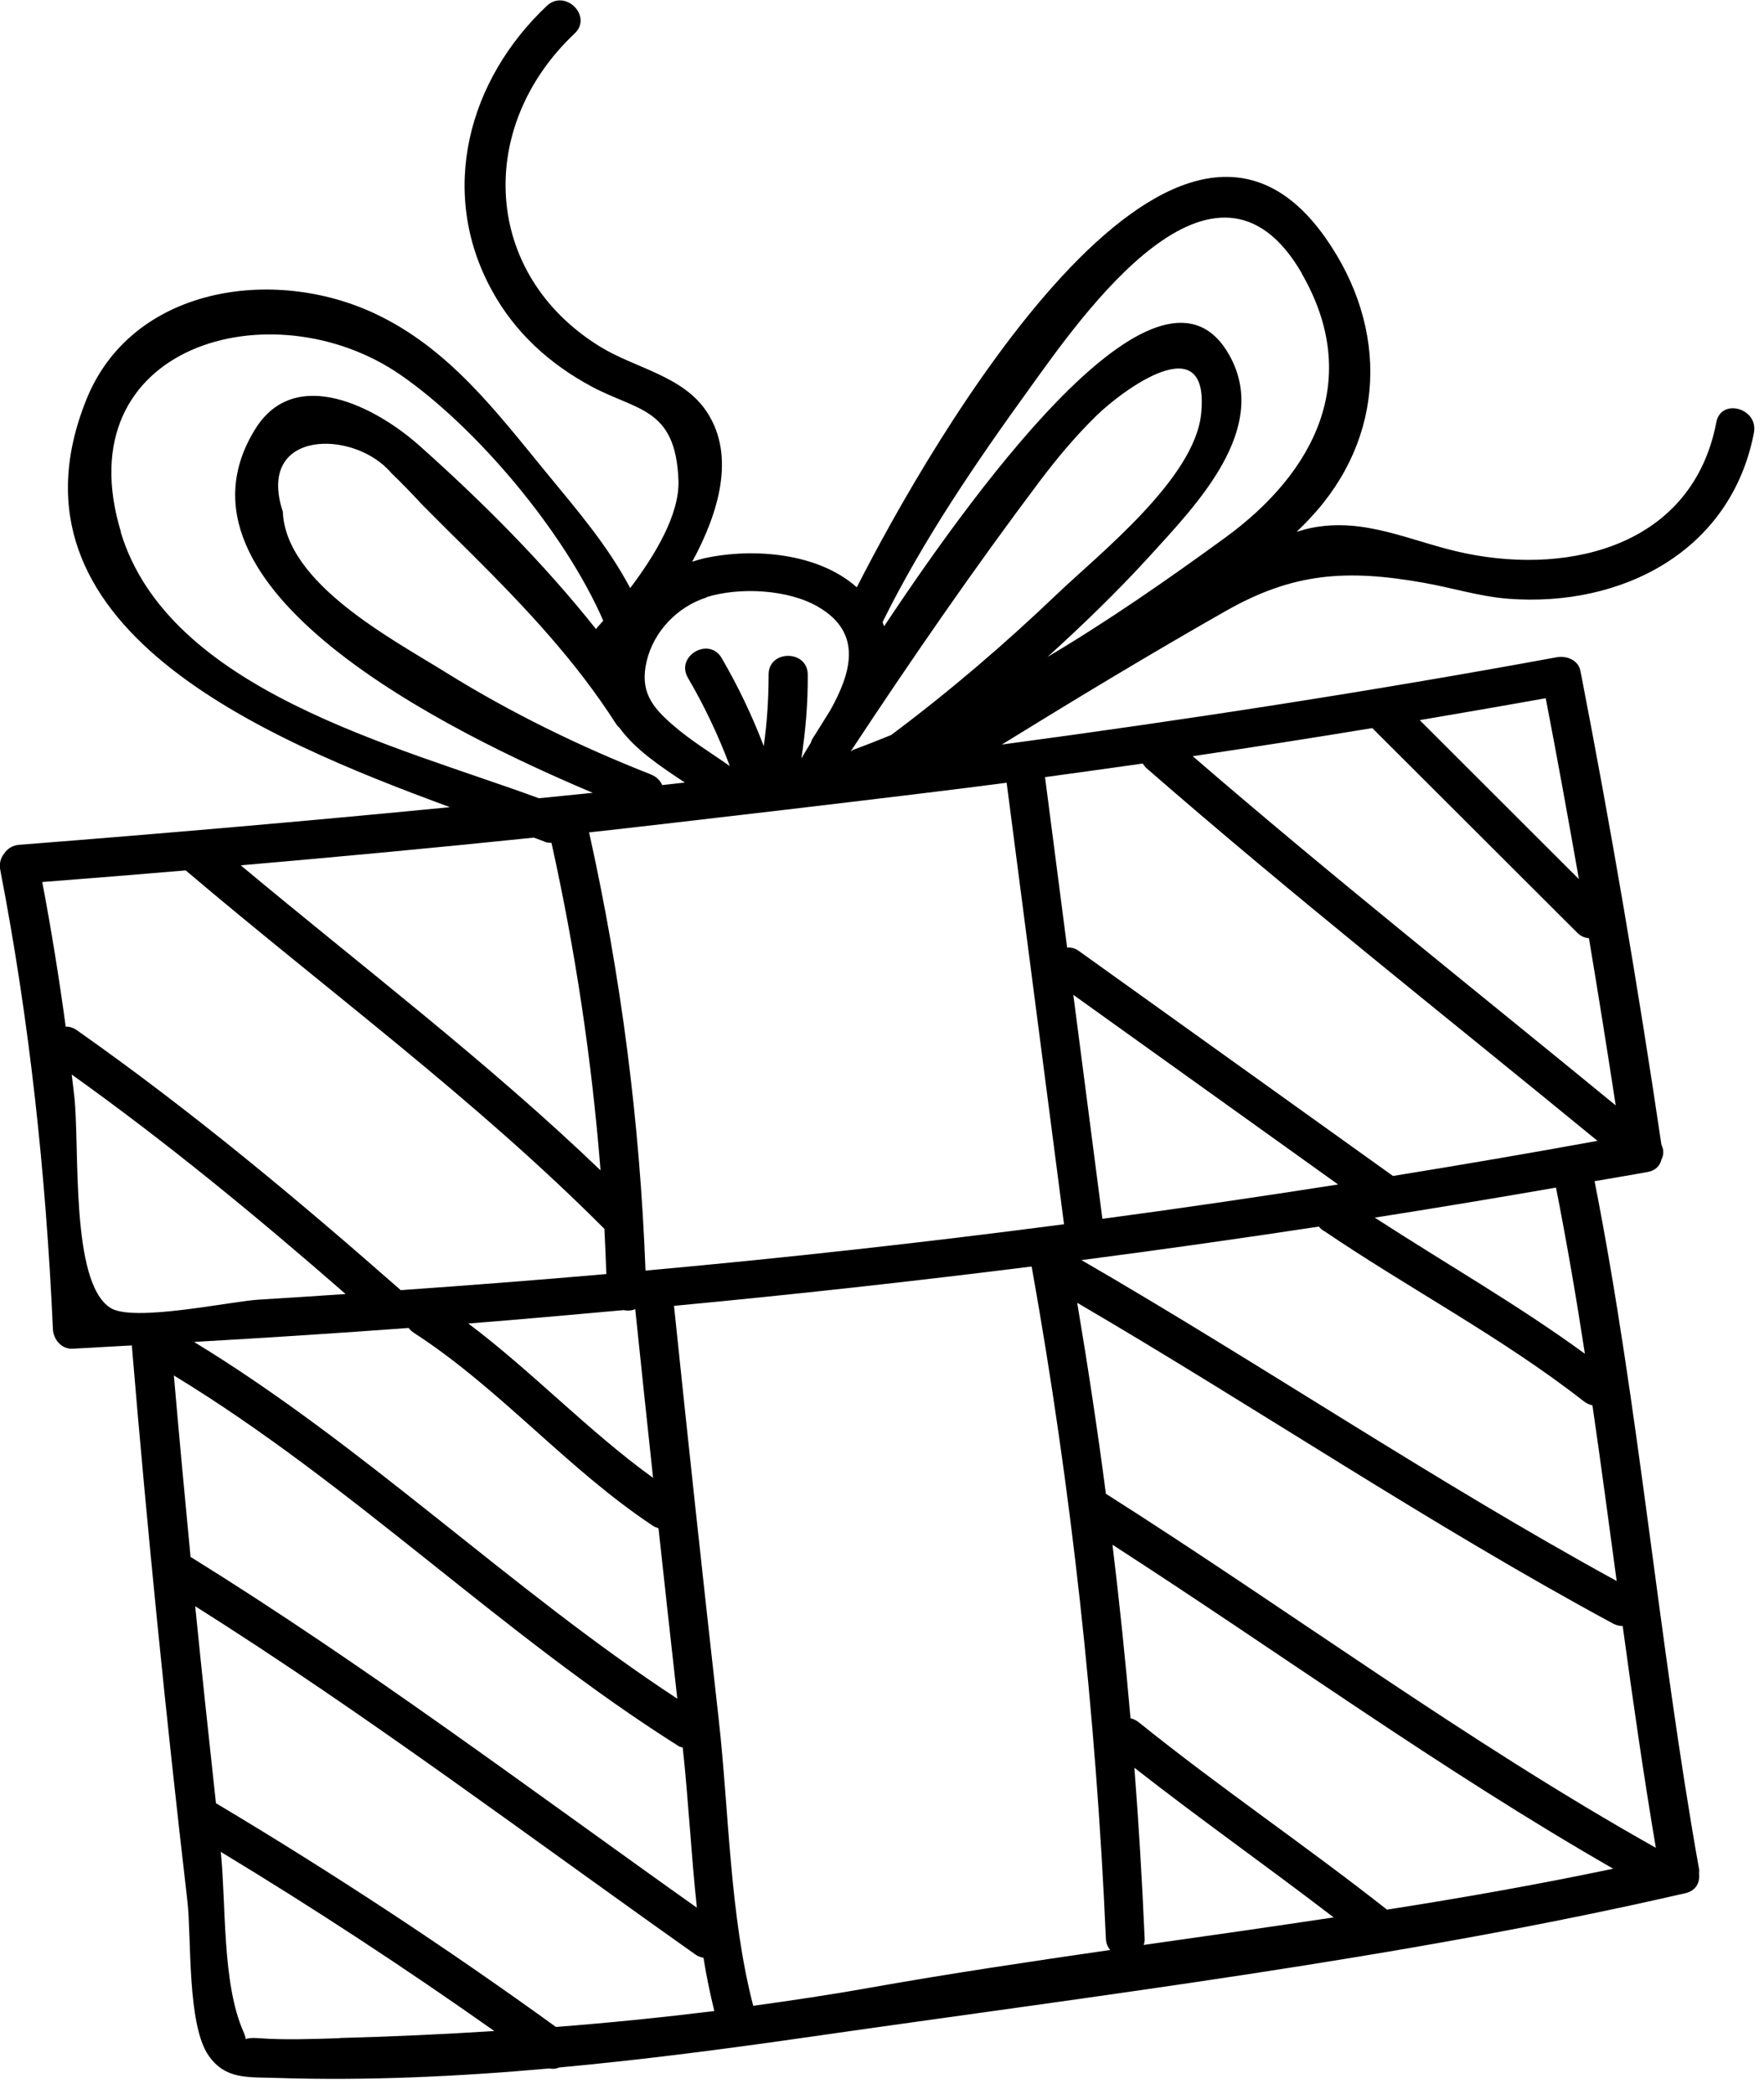 <?xml version="1.0" encoding="UTF-8"?> <svg xmlns="http://www.w3.org/2000/svg" width="91" height="108" viewBox="0 0 91 108" fill="none"><path d="M87.65 96.401C85.55 84.631 84.57 72.65 82.26 60.92C83.18 60.761 84.1 60.611 85.02 60.441C85.43 60.361 85.64 60.1 85.71 59.8C85.83 59.571 85.84 59.3 85.71 59.05C84.5 50.87 83.11 42.721 81.53 34.6C81.42 34.031 80.79 33.8 80.29 33.901C70.77 35.651 61.24 37.12 51.68 38.401C55.49 36.05 59.33 33.73 63.22 31.52C66.68 29.55 69.43 29.34 73.47 30.061C74.93 30.32 76.31 30.761 77.8 30.881C83.7 31.331 89.31 28.41 90.48 22.32C90.72 21.05 88.78 20.511 88.54 21.78C87.34 28.041 81.17 29.68 75.61 28.541C72.84 27.971 70.46 26.64 67.58 27.241C67.35 27.291 67.12 27.36 66.89 27.43C67.12 27.201 67.36 26.971 67.58 26.73C71.47 22.601 71.69 16.951 68.36 12.241C60.51 1.131 48.06 22.701 44.2 30.291C42.19 28.5 38.83 28.25 36.34 28.791C36.13 28.84 35.92 28.901 35.71 28.971C37.11 26.39 37.92 23.52 36.5 21.3C35.28 19.381 32.77 19 30.96 17.881C24.88 14.14 24.53 6.551 29.64 1.731C30.59 0.841 29.16 -0.589 28.21 0.301C24.15 4.131 22.59 9.891 25.37 14.97C26.56 17.151 28.36 18.78 30.53 19.941C32.88 21.201 34.86 21.02 35 24.78C35.06 26.52 33.81 28.61 32.51 30.331C31.36 28.16 29.85 26.401 28.17 24.36C25.57 21.191 23.13 17.941 19.31 16.16C14.09 13.72 6.76 14.771 4.43 20.671C-0.19 32.3 13.48 38.05 23.21 41.63C15.82 42.35 8.41 42.99 0.99 43.571C0.64 43.6 0.39 43.77 0.23 44.001C0.05 44.221 -0.05 44.501 0.01 44.85C1.53 52.681 2.37 60.591 2.73 68.551C2.75 69.071 3.17 69.591 3.74 69.561C4.76 69.51 5.78 69.441 6.8 69.391C7.6 78.96 8.56 88.531 9.67 98.07C9.88 99.871 9.64 104.441 10.77 106.031C11.64 107.261 12.77 107.121 14.28 107.171C18.92 107.321 23.64 107.101 28.34 106.681C28.52 106.721 28.69 106.701 28.85 106.631C33.2 106.231 37.54 105.661 41.78 105.051C56.79 102.891 72.17 101.041 86.95 97.641C87.51 97.51 87.7 97.07 87.65 96.63C87.65 96.55 87.67 96.481 87.65 96.401ZM71.55 98.49C67.35 95.18 62.92 92.191 58.75 88.831C58.61 88.721 58.46 88.651 58.32 88.621C58.06 85.631 57.75 82.65 57.39 79.671C66.01 85.231 74.32 91.27 83.22 96.38C79.35 97.191 75.46 97.88 71.55 98.49ZM28.68 104.541C23.01 100.441 17.14 96.581 11.14 93.001C10.77 89.621 10.41 86.231 10.07 82.841C18.94 88.441 27.31 94.751 35.87 100.801C36.01 100.901 36.15 100.951 36.29 100.971C36.44 101.911 36.63 102.821 36.85 103.721C34.14 104.051 31.41 104.331 28.68 104.541ZM9.83 80.301C9.53 77.181 9.24 74.061 8.97 70.941C18.16 76.531 25.9 84.311 35 90.051C35.08 90.101 35.15 90.111 35.22 90.13C35.51 92.77 35.65 95.6 35.95 98.391C27.3 92.251 18.84 85.891 9.82 80.291L9.83 80.301ZM10.02 69.21C13.71 69.001 17.4 68.76 21.08 68.49C21.15 68.581 21.23 68.66 21.35 68.74C25.8 71.621 29.27 75.771 33.68 78.691C33.78 78.761 33.88 78.79 33.97 78.82C34.29 81.751 34.61 84.68 34.94 87.611C26.31 81.951 18.82 74.581 10.01 69.21H10.02ZM3.39 52.95C3.05 50.45 2.65 47.971 2.18 45.49C4.65 45.3 7.12 45.1 9.58 44.891C16.81 51.031 24.47 56.651 31.18 63.38C31.22 64.15 31.25 64.93 31.28 65.71C27.74 66.02 24.2 66.291 20.66 66.541C20.66 66.541 20.66 66.531 20.65 66.52C15.27 61.791 9.82 57.251 3.96 53.13C3.76 52.99 3.56 52.941 3.38 52.95H3.39ZM32.17 67.57C32.37 67.611 32.58 67.6 32.77 67.52C33.07 70.421 33.38 73.321 33.69 76.221C30.34 73.801 27.47 70.751 24.16 68.261C26.83 68.051 29.5 67.811 32.17 67.57ZM33.3 65.531C33.01 57.88 32.05 50.41 30.39 42.931C32.84 42.67 47.6 40.95 51.93 40.37C52.92 47.961 53.9 55.55 54.89 63.141C47.71 64.081 40.52 64.88 33.3 65.531ZM33.6 39.95C29.91 38.501 26.36 36.77 23 34.681C20.22 32.95 14.74 30.09 14.59 26.39C13.18 22.11 18.3 22.14 20.19 24.401C20.74 24.93 21.27 25.48 21.79 26.041C22.65 26.91 23.51 27.761 24.38 28.62C27.1 31.331 29.69 34.071 31.77 37.321C31.83 37.41 31.89 37.48 31.96 37.541C32.79 38.681 34.08 39.531 35.33 40.361C34.94 40.401 34.55 40.45 34.16 40.49C34.06 40.261 33.87 40.06 33.59 39.95H33.6ZM44.06 38.651C43.99 38.681 43.94 38.721 43.88 38.761C47 34.031 50.24 29.331 53.65 24.8C54.55 23.61 55.47 22.511 56.54 21.46C57.85 20.171 62.46 16.701 61.96 21.37C61.6 24.691 56.77 28.511 54.53 30.64C51.83 33.221 48.97 35.67 45.97 37.91C45.34 38.16 44.71 38.42 44.07 38.651H44.06ZM70.8 37.56C74.33 41.081 77.85 44.6 81.38 48.12C81.56 48.3 81.77 48.37 81.97 48.391C82.45 51.261 82.91 54.141 83.35 57.011C76.06 51.031 68.67 45.17 61.53 39.001C64.62 38.541 67.71 38.06 70.8 37.55V37.56ZM59.09 39.571C66.69 46.2 74.61 52.441 82.41 58.84C78.9 59.48 75.38 60.081 71.86 60.651C66.46 56.781 61.06 52.92 55.66 49.05C55.45 48.901 55.24 48.85 55.05 48.87C54.67 45.941 54.29 43.011 53.91 40.081C55.59 39.85 57.27 39.62 58.95 39.38C59 39.441 59.03 39.511 59.1 39.571H59.09ZM68.28 63.471C72.7 66.471 77.48 68.971 81.7 72.27C81.85 72.38 82 72.451 82.15 72.481C82.59 75.501 82.99 78.521 83.4 81.541C73.99 76.391 65.07 70.361 55.79 64.99C59.88 64.46 63.96 63.88 68.04 63.261C68.1 63.34 68.18 63.42 68.28 63.48V63.471ZM56.87 62.87C56.37 59.02 55.87 55.17 55.37 51.31C59.92 54.571 64.48 57.831 69.03 61.09C64.98 61.721 60.93 62.321 56.87 62.861V62.87ZM83.22 83.74C83.39 83.831 83.55 83.861 83.71 83.861C84.23 87.68 84.78 91.501 85.42 95.301C75.61 89.791 66.55 83.071 57.05 77.041C56.62 73.751 56.12 70.461 55.57 67.191C64.84 72.611 73.77 78.641 83.22 83.74ZM58.53 91.18C61.9 93.82 65.4 96.281 68.8 98.891C65.54 99.38 62.27 99.85 59 100.311C59.03 100.211 59.06 100.111 59.05 99.99C58.92 97.05 58.75 94.121 58.52 91.18H58.53ZM81.76 69.82C78.28 67.281 74.53 65.141 70.92 62.8C74.04 62.31 77.16 61.791 80.27 61.251C80.83 64.1 81.32 66.951 81.76 69.82ZM81.44 45.331C78.71 42.6 75.97 39.87 73.24 37.141C75.41 36.77 77.57 36.401 79.74 36.011C80.34 39.111 80.9 42.221 81.45 45.331H81.44ZM67.15 14.101C70.29 19.541 67.85 24.351 63.19 27.741C60.21 29.91 57.19 32.011 54.04 33.88C55.87 32.221 57.65 30.5 59.3 28.691C61.7 26.05 65.55 22.131 63.42 18.32C59.97 12.161 50.83 24.441 45.61 32.3C45.58 32.23 45.55 32.16 45.53 32.081C47.63 27.84 50.33 23.881 53.1 20.05C55.79 16.32 62.67 6.341 67.16 14.101H67.15ZM36.44 30.8C38.14 30.27 40.66 30.39 42.21 31.3C44.53 32.651 43.9 34.711 42.84 36.62C42.4 37.321 42.09 37.831 41.94 38.06C41.88 38.151 41.85 38.23 41.82 38.321C41.65 38.6 41.48 38.87 41.34 39.12C41.56 37.691 41.68 36.251 41.67 34.8C41.67 33.501 39.64 33.501 39.65 34.8C39.65 36.041 39.57 37.261 39.4 38.48C38.8 36.91 38.08 35.401 37.23 33.941C36.58 32.821 34.83 33.831 35.49 34.961C36.34 36.42 37.06 37.931 37.65 39.511C36.67 38.821 35.64 38.2 34.73 37.41C33.6 36.441 33 35.63 33.36 34.1C33.72 32.571 34.95 31.28 36.46 30.811L36.44 30.8ZM6.24 27.441C3.31 17.8 14.05 14.761 20.67 19.34C24.56 22.03 29.11 27.401 31.12 32.011C31.01 32.141 30.9 32.261 30.8 32.37C30.78 32.401 30.77 32.431 30.75 32.45C28.02 29.011 24.82 25.82 21.62 22.971C19.44 21.03 15.25 18.8 13.18 22.11C8.03 30.34 23.14 37.751 30.58 40.891C29.65 40.99 28.73 41.071 27.8 41.17C20.44 38.461 8.71 35.62 6.23 27.451L6.24 27.441ZM28.08 43.41C28.21 43.461 28.34 43.471 28.45 43.471C29.69 49.071 30.53 54.681 30.98 60.361C25.12 54.74 18.65 49.831 12.42 44.63C17.47 44.191 22.51 43.721 27.54 43.2C27.72 43.27 27.91 43.34 28.08 43.401V43.41ZM3.83 56.511C3.79 56.151 3.74 55.791 3.7 55.42C8.63 58.941 13.27 62.761 17.83 66.74C16.33 66.841 14.83 66.941 13.33 67.031C11.87 67.121 6.86 68.21 5.69 67.451C3.61 66.111 4.13 59.2 3.83 56.511ZM17.52 105.121C16.14 105.161 14.73 105.221 13.35 105.121C12.98 105.091 12.78 105.121 12.67 105.171C12.67 105.091 12.64 104.971 12.56 104.791C11.45 102.291 11.67 98.251 11.39 95.511C16.2 98.421 20.91 101.511 25.5 104.751C22.83 104.921 20.17 105.041 17.52 105.111V105.121ZM38.86 103.461C37.64 98.79 37.61 93.441 37.08 88.71C36.28 81.591 35.51 74.471 34.77 67.35C40.93 66.77 47.08 66.091 53.22 65.32C55.27 76.781 56.54 88.371 57.05 100.001C57.06 100.241 57.15 100.421 57.27 100.571C53.14 101.171 49.02 101.781 44.91 102.511C42.9 102.871 40.88 103.171 38.85 103.451L38.86 103.461Z" fill="black"></path></svg> 